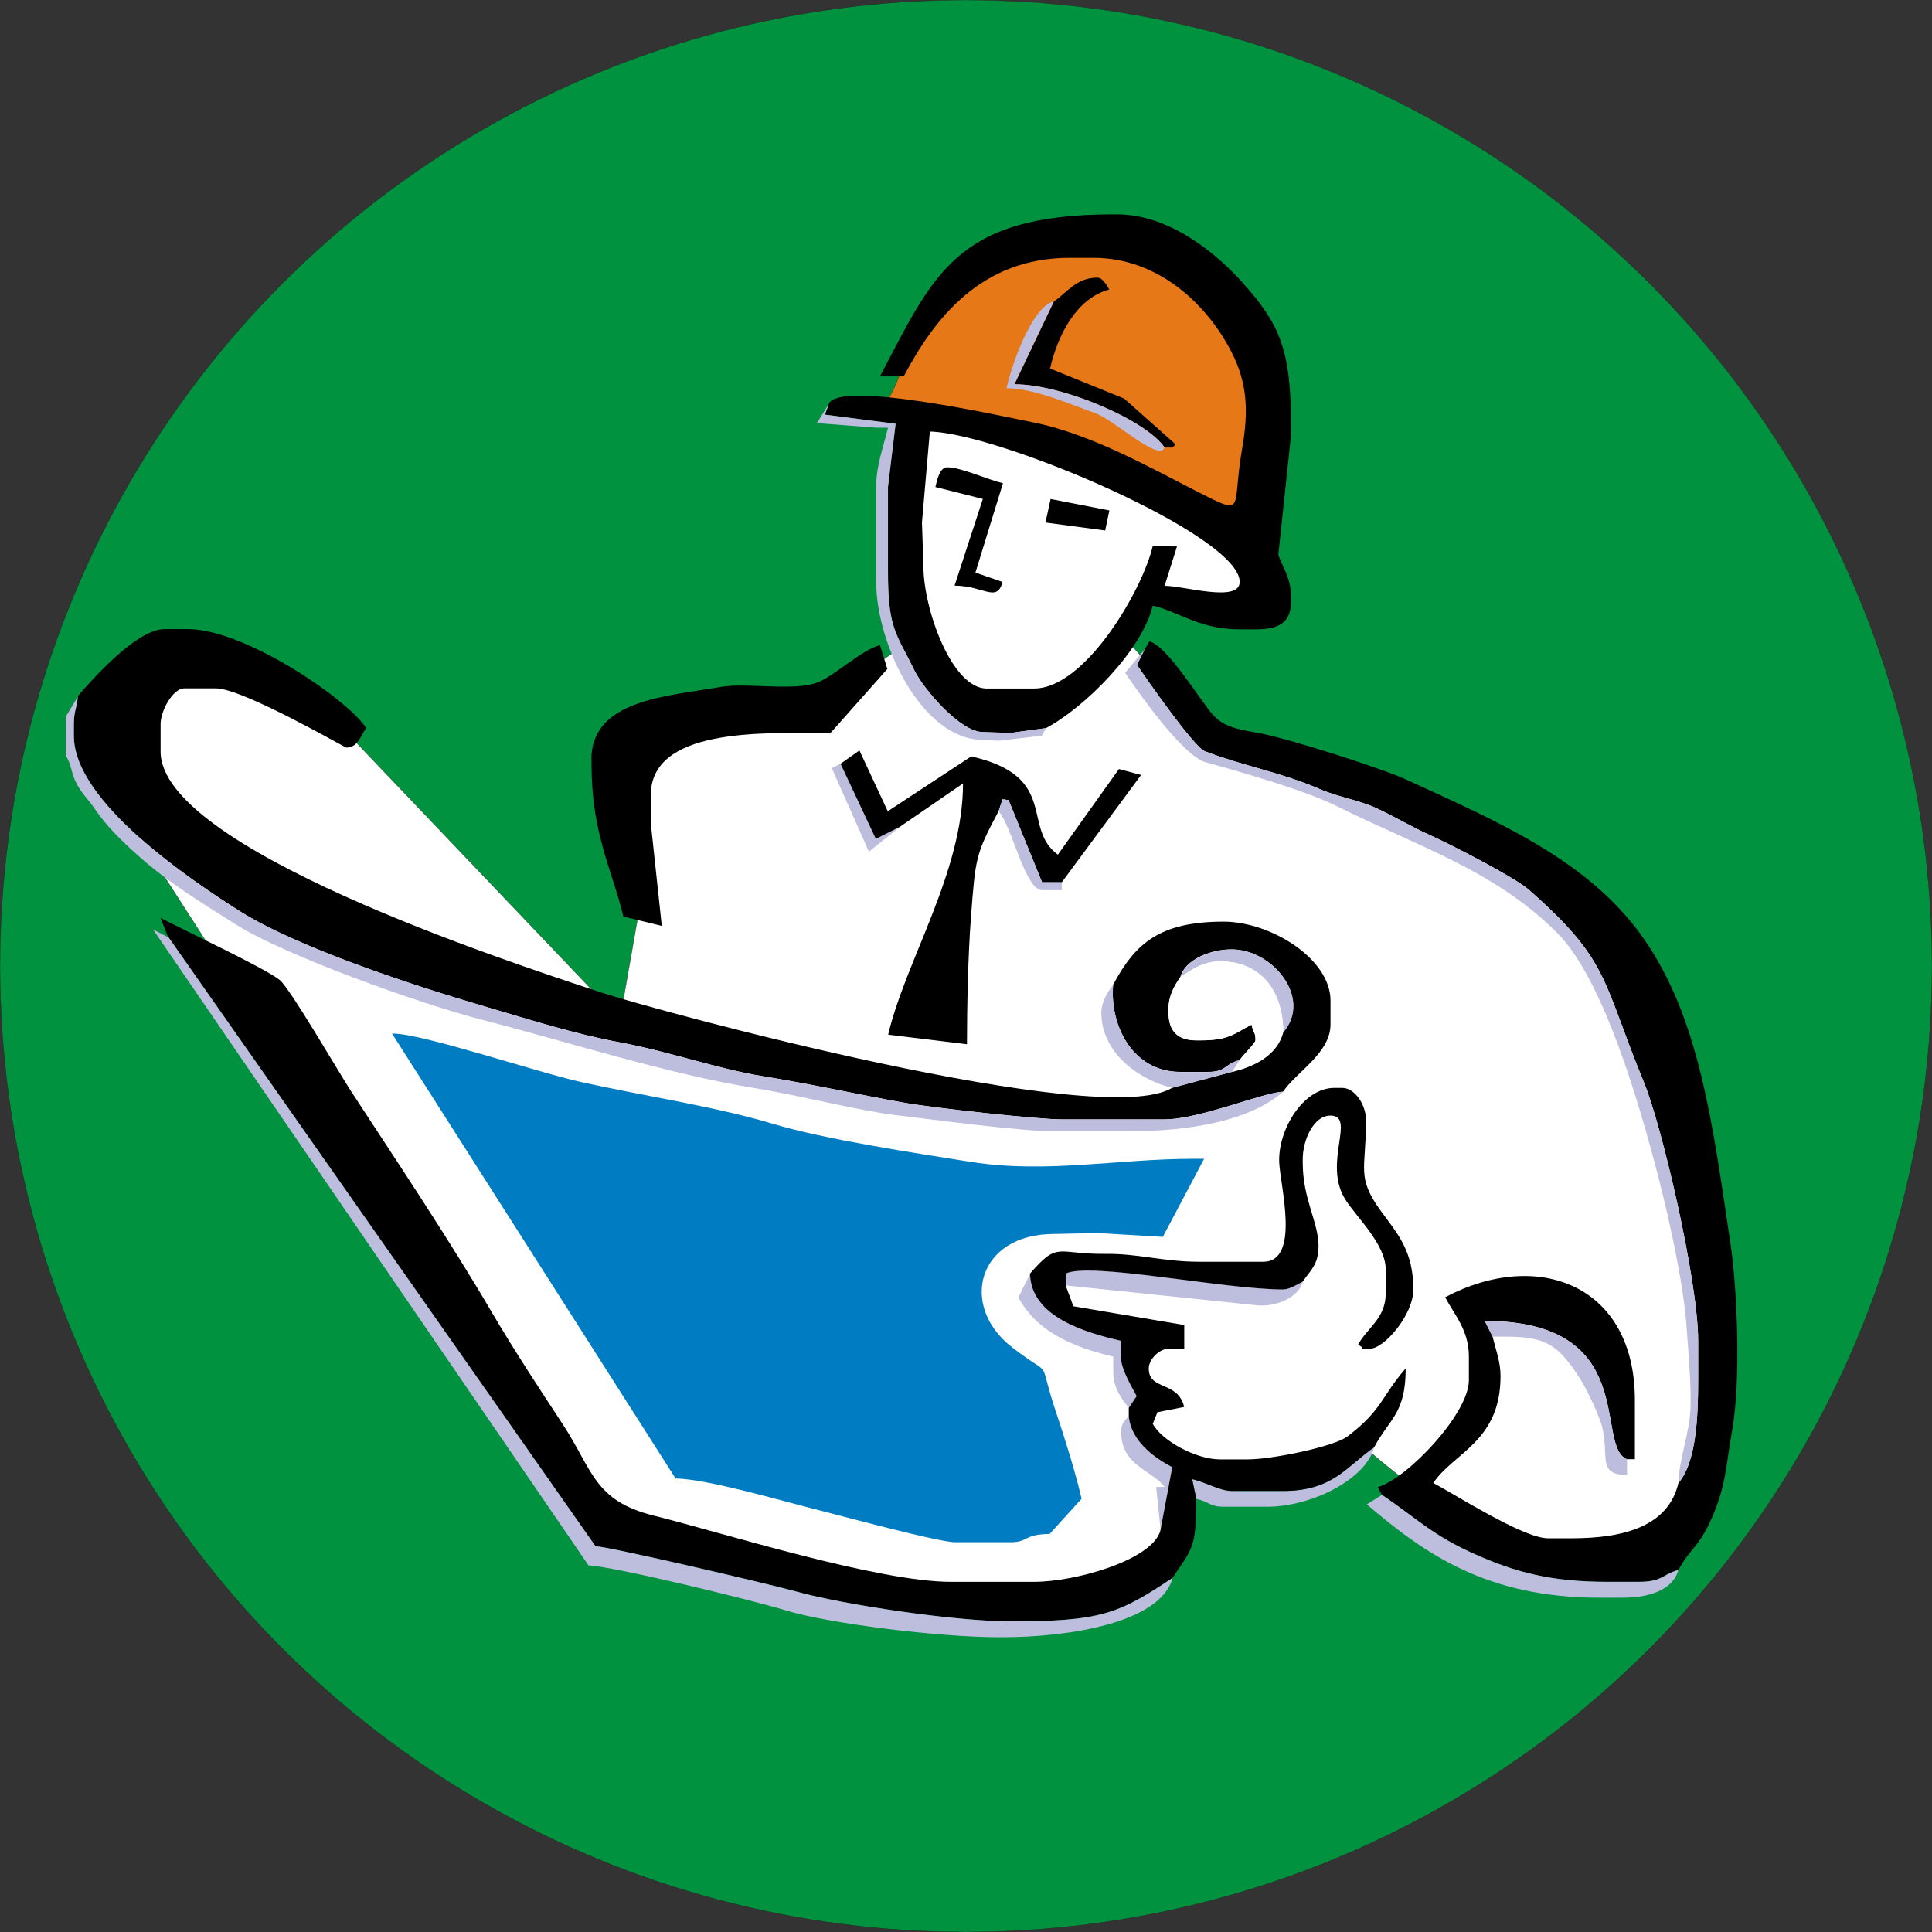<?xml version="1.0" encoding="UTF-8"?>
<!DOCTYPE svg PUBLIC "-//W3C//DTD SVG 1.1//EN" "http://www.w3.org/Graphics/SVG/1.1/DTD/svg11.dtd">
<!-- Creator: CorelDRAW -->
<svg xmlns="http://www.w3.org/2000/svg" xml:space="preserve" width="24in" height="24in" style="shape-rendering:geometricPrecision; text-rendering:geometricPrecision; image-rendering:optimizeQuality; fill-rule:evenodd; clip-rule:evenodd"
viewBox="0 0 24 24"
 xmlns:xlink="http://www.w3.org/1999/xlink">
 <rect x="0" y="0" width="24" height="24" fill="#333333" stroke="none"/>
 <defs>
  <style type="text/css">
   <![CDATA[
    .str0 {stroke:#1F1A17;stroke-width:0.003}
    .fil6 {fill:#007CC3}
    .fil0 {fill:#00923F}
    .fil1 {fill:#E77817}
    .fil2 {fill:white}
    .fil3 {fill:black}
    .fil4 {fill:#BDBDDE}
    .fil5 {fill:white}
   ]]>
  </style>
 </defs>
 <g id="Layer_x0020_1">
  <g id="_52152664">
   <circle id="_52288064" class="fil0 str0" cx="12" cy="12" r="12"/>
   <path id="_54175368" class="fil1 str0" d="M15.508 6.503c-1.521,-0.66 -3.042,-1.125 -4.561,-1.43 0.335,-0.389 0.316,-1.048 0.649,-1.311 1.783,-1.412 3.539,-1.002 4.069,1.033 0.12,0.462 -0.192,1.061 -0.157,1.708z"/>
   <path id="_118122896" class="fil2 str0" d="M0.917 9.143c0.488,-1.26 1.528,-1.369 3.12,-0.326l3.664 3.845 0.27 -1.536c-0.736,-1.864 0.209,-2.561 2.304,-2.458l1.103 -0.752 -0.013 -2.773c2.863,0.665 4.384,1.464 4.369,2.416l-1.472 -0.228 -0.281 0.603 1.05 1.168c2.331,0.401 4.158,1.522 5.481,3.362 0.985,2.46 1.1,4.715 0.262,6.744 -1.119,0.404 -2.398,0.034 -3.868,-1.271 -0.535,0.458 -1.243,0.571 -2.16,0.268 0.046,0.973 -0.339,1.627 -1.493,1.712l-5.855 -0.71 -6.481 -10.065z"/>
   <path id="_52789656" class="fil3" d="M13.093 3.743l-0.491 1.031c0.603,0 1.641,0.45 1.866,0.786l0.098 0 0.037 -0.041 -0.639 -0.568 -0.92 -0.373c0.1,-0.431 0.335,-0.875 0.736,-0.982 -0.03,-0.045 -0.08,-0.147 -0.147,-0.147 -0.265,0 -0.38,0.188 -0.54,0.295z"/>
   <path id="_54168464" class="fil4" d="M14.467 5.559c-0.225,-0.336 -1.262,-0.786 -1.866,-0.786l0.491 -1.031c-0.274,0.073 -0.516,0.765 -0.589,1.08 0.342,0 0.813,0.209 1.11,0.314 0.225,0.08 0.792,0.611 0.854,0.422z"/>
   <polygon id="_53937752" class="fil3" points="12.987,6.491 13.729,6.59 13.781,6.341 13.051,6.199 "/>
   <path id="_54179232" class="fil3" d="M12.454 7.229l-0.337 -0.116 0.342 -1.11c-0.195,-0.046 -0.521,-0.198 -0.692,-0.198 -0.094,0 -0.127,0.159 -0.147,0.245l0.589 0.148 -0.351 1.077c0.365,0.002 0.526,0.217 0.596,-0.047z"/>
   <path id="_53944600" class="fil3" d="M11.552 5.361c0.863,0.02 3.848,1.287 3.848,1.867 0,0.263 -0.693,0.049 -0.933,0.049l0.154 -0.489 -0.302 -0.002c-0.127,0.544 -0.837,1.767 -1.473,1.767l-0.589 0c-0.434,0 -0.786,-0.988 -0.786,-1.522l-0.018 -0.542 0.098 -1.129zm-1.258 -0.342l-0.047 0.132 0.878 0.113 -0.095 0.786 0 1.031c0,0.724 0.093,0.766 0.327,1.244 0.117,0.239 0.573,0.769 0.851,0.769l0.345 0.011 0.44 -0.06c0.473,-0.25 1.195,-0.963 1.326,-1.522 0.328,0.076 0.58,0.295 1.08,0.295l0.196 0c0.272,0 0.442,-0.068 0.442,-0.344l0 -0.049c0,-0.265 -0.106,-0.369 -0.157,-0.535l0.157 -1.478 0 -0.147c0,-0.935 -0.149,-1.248 -0.602,-1.755 -0.322,-0.36 -0.906,-0.847 -1.558,-0.847l-0.049 0c-1.965,0 -2.232,0.757 -2.897,2.013l0.295 0c0.386,-0.73 0.967,-1.473 2.062,-1.473l0.295 0c0.831,0 1.431,0.609 1.719,1.178 0.192,0.38 0.211,0.722 0.126,1.207 -0.131,0.747 0.065,0.834 -0.569,0.512 -0.558,-0.284 -1.326,-0.719 -2.041,-0.856 -0.274,-0.052 -2.399,-0.535 -2.524,-0.225z"/>
   <path id="_55097720" class="fil4" d="M12.994 9.045l-0.44 0.06 -0.345 -0.011c-0.278,0 -0.734,-0.53 -0.851,-0.769 -0.234,-0.477 -0.327,-0.52 -0.327,-1.244l0 -1.031 0.095 -0.786 -0.878 -0.113 0.047 -0.132 -0.147 0.237 0.736 0.057 0.147 0c-0.054,0.232 -0.147,0.465 -0.147,0.736l0 1.178c0,0.776 0.571,1.964 1.326,1.964l0.198 0.011 0.534 -0.063 0.053 -0.096z"/>
   <path id="_54468576" class="fil3" d="M0.966 8.652c-0.013,0.154 -0.049,0.174 -0.049,0.344l0 0.147c0,0.821 1.469,1.8 2.052,2.17 0.712,0.452 2.147,0.925 3.075,1.196 0.553,0.162 1.094,0.335 1.669,0.442 0.574,0.106 1.234,0.333 1.745,0.415 0.629,0.101 1.221,0.234 1.778,0.333 0.357,0.063 1.647,0.206 1.954,0.206l1.276 0c0.432,0 1.236,-0.338 1.473,-0.344 0.165,-0.246 0.589,-0.479 0.589,-0.835l0 -0.295c0,-0.528 -0.753,-0.982 -1.326,-0.982 -0.793,0 -1.1,0.267 -1.375,0.786 -0.043,0.515 0.25,1.08 0.835,1.08l0.344 0c0.232,0 0.196,-0.095 0.393,-0.147 0.042,-0.062 0.196,-0.213 0.196,-0.245 0,-0.112 -0.017,-0.057 -0.049,-0.196 -0.223,0.118 -0.285,0.196 -0.638,0.196l-0.049 0c-0.229,0 -0.344,-0.114 -0.344,-0.344l0 -0.049c0,-0.164 0.077,-0.292 0.147,-0.393 0.058,-0.216 0.373,-0.344 0.638,-0.344 0.512,0 1.004,0.61 0.638,1.031 -0.075,0.282 -0.352,0.424 -0.638,0.491l-0.736 0.196c-0.865,0.549 -6.416,-0.957 -7.111,-1.187 -1.191,-0.393 -5.458,-1.793 -5.458,-2.987l0 -0.344c0,-0.16 0.15,-0.442 0.295,-0.442l0.393 0c0.334,0 1.602,0.736 1.62,0.736 0.139,0 0.176,-0.141 0.245,-0.245 -0.252,-0.377 -1.521,-1.227 -2.209,-1.227l-0.295 0c-0.346,0 -0.894,0.62 -1.08,0.835z"/>
   <polygon id="_55226856" class="fil4" points="11.178,10.273 10.881,10.421 10.441,9.487 10.332,9.541 10.794,10.58 "/>
   <path id="_54165520" class="fil3" d="M10.441 9.487l0.439 0.934 0.297 -0.149 0.786 -0.54c0,1.104 -0.714,2.201 -0.93,3.121l0.979 0.119c0,-0.447 0.013,-1.099 0.049,-1.571 0.057,-0.756 0.059,-0.786 0.344,-1.325l0.049 -0.147 0.075 0.01 0.416 1.021 0.245 0 0.985 -1.333 -0.275 -0.074 -0.759 1.064c-0.458,-0.336 0.024,-0.97 -1.076,-1.221l-1.037 0.682 -0.352 -0.756 -0.235 0.166z"/>
   <path id="_53947960" class="fil4" d="M12.405 10.076c0.169,0.195 0.329,0.982 0.54,0.982l0.245 0 0 -0.098 -0.245 0 -0.416 -1.021 -0.075 -0.01 -0.049 0.147z"/>
   <path id="_54175984" class="fil3" d="M7.348 9.438l0 0.049c0,0.87 0.246,1.285 0.396,1.899l0.477 0.116 -0.137 -1.278 0 -0.344c0,-0.823 1.332,-0.786 2.228,-0.769l0.711 -0.801 -0.092 -0.296c-0.236,0.063 -0.555,0.375 -0.767,0.46 -0.295,0.119 -0.882,0.001 -1.217,0.06 -0.663,0.117 -1.601,0.155 -1.601,0.903z"/>
   <path id="_229816" class="fil4" d="M14.664 12.138c0.125,-0.084 0.281,-0.196 0.491,-0.196 0.508,0 0.786,0.367 0.786,0.884 0.366,-0.421 -0.126,-1.031 -0.638,-1.031 -0.265,0 -0.581,0.128 -0.638,0.344z"/>
   <path id="_53935256" class="fil5" d="M14.664 12.138c-0.07,0.101 -0.147,0.228 -0.147,0.393l0 0.049c0,0.229 0.114,0.344 0.344,0.344l0.049 0c0.353,0 0.415,-0.078 0.638,-0.196 0.032,0.139 0.049,0.084 0.049,0.196 0,0.033 -0.155,0.183 -0.196,0.245l-0.098 0.147c0.287,-0.067 0.563,-0.209 0.638,-0.491 0,-0.517 -0.278,-0.884 -0.786,-0.884 -0.21,0 -0.366,0.113 -0.491,0.196z"/>
   <path id="_54217536" class="fil4" d="M14.566 13.513l0.736 -0.196 0.098 -0.147c-0.197,0.052 -0.161,0.147 -0.393,0.147l-0.344 0c-0.584,0 -0.877,-0.566 -0.835,-1.08 -0.065,0.075 -0.147,0.211 -0.147,0.344 0,0.492 0.461,0.834 0.884,0.933z"/>
   <path id="_54178896" class="fil4" d="M0.819 8.898l0 0.491c0.072,0.114 0.064,0.221 0.137,0.354 0.072,0.131 0.141,0.186 0.227,0.313 0.143,0.212 0.341,0.401 0.519,0.561 0.373,0.336 0.793,0.593 1.238,0.873 0.598,0.377 2.275,0.98 3.045,1.177 1.025,0.263 2.311,0.675 3.375,0.847 0.572,0.092 1.308,0.284 1.772,0.339 0.495,0.059 1.548,0.2 1.96,0.2l0.933 0c0.775,0 1.505,-0.135 1.915,-0.491 -0.237,0.005 -1.04,0.344 -1.473,0.344l-1.276 0c-0.307,0 -1.597,-0.143 -1.954,-0.206 -0.557,-0.099 -1.149,-0.231 -1.778,-0.333 -0.511,-0.082 -1.171,-0.309 -1.745,-0.415 -0.575,-0.106 -1.116,-0.28 -1.669,-0.442 -0.928,-0.272 -2.363,-0.744 -3.075,-1.196 -0.583,-0.37 -2.052,-1.349 -2.052,-2.17l0 -0.147c0,-0.169 0.036,-0.19 0.049,-0.344l-0.147 0.245z"/>
   <path id="_118006040" class="fil4" d="M13.24 15.968l2.357 0.245c0.243,0.031 0.535,-0.091 0.589,-0.295 -0.062,0.033 -0.162,0.098 -0.245,0.098 -0.734,0 -2.413,-0.348 -2.7,-0.196l0 0.147z"/>
   <path id="_54188376" class="fil4" d="M14.025 17.49l0.098 -0.147c-0.062,-0.117 -0.196,-0.334 -0.196,-0.491l0 -0.196c-0.45,-0.105 -1.117,-0.297 -1.129,-0.835l-0.147 0.295c0.223,0.422 0.67,0.618 1.178,0.736l0 0.196c0,0.19 0.105,0.336 0.196,0.442z"/>
   <path id="_54217424" class="fil3" d="M14.222 8.063l-0.098 0.196c0.118,0.177 0.709,1.022 0.842,1.073 0.489,0.187 0.947,0.261 1.44,0.475 0.22,0.095 0.482,0.133 0.698,0.235 0.232,0.108 0.432,0.23 0.653,0.329 0.259,0.116 1.058,0.526 1.234,0.681 1.009,0.888 0.904,1.113 1.432,2.397 0.225,0.548 0.672,2.472 0.672,3.206l0 0.491c0,0.46 -0.025,1.023 -0.245,1.276 -0.124,0.531 -0.662,0.687 -1.326,0.687l-0.295 0c-0.307,0 -1.158,-0.547 -1.424,-0.687 0.254,-0.379 0.835,-0.515 0.835,-1.326 0,-0.187 -0.061,-0.332 -0.098,-0.491l-0.098 -0.196c1.94,0 1.357,1.553 1.767,1.718l0.098 0 0 -0.736c0,-1.429 -1.205,-1.886 -2.357,-1.276 0.116,0.219 0.295,0.41 0.295,0.736l0 0.295c0,0.421 -0.781,1.233 -1.133,1.328l0.053 0.096c0.43,0.288 0.623,0.503 1.171,0.744 0.484,0.213 0.914,0.336 1.628,0.336l0.393 0c0.294,0 0.293,-0.094 0.491,-0.147 0.152,-0.287 0.275,-0.287 0.449,-0.729 0.147,-0.373 0.137,-0.548 0.219,-1.009 0.11,-0.621 0.061,-1.765 -0.019,-2.299 -0.225,-1.51 -0.386,-2.82 -1.09,-3.82 -0.679,-0.964 -1.819,-1.447 -2.946,-1.964 -0.31,-0.142 -1.515,-0.528 -1.87,-0.584 -0.484,-0.077 -0.496,-0.173 -0.732,-0.495 -0.113,-0.154 -0.406,-0.589 -0.582,-0.636l-0.056 0.096z"/>
   <path id="_54742416" class="fil4" d="M18.542 16.606c0.616,-0.014 0.781,0.039 1.091,0.529 0.085,0.134 0.242,0.467 0.274,0.61 0.081,0.366 -0.063,0.571 0.305,0.579l0 -0.196c-0.41,-0.165 0.173,-1.718 -1.767,-1.718l0.098 0.196z"/>
   <path id="_118123624" class="fil4" d="M20.85 18.422c0.22,-0.253 0.245,-0.817 0.245,-1.276l0 -0.491c0,-0.734 -0.447,-2.658 -0.672,-3.206 -0.528,-1.284 -0.423,-1.509 -1.432,-2.397 -0.176,-0.155 -0.976,-0.564 -1.234,-0.681 -0.221,-0.099 -0.421,-0.221 -0.653,-0.329 -0.216,-0.101 -0.478,-0.139 -0.698,-0.235 -0.493,-0.214 -0.951,-0.288 -1.44,-0.475 -0.133,-0.051 -0.724,-0.896 -0.842,-1.073l0.098 -0.196 -0.245 0.295c0.164,0.245 0.718,1.033 1,1.111 0.463,0.128 1.235,0.35 1.62,0.541 1.029,0.512 1.961,0.797 2.744,1.576 0.575,0.572 1.022,2.114 1.265,3.056 0.123,0.479 0.304,1.284 0.343,1.817 0.023,0.308 0.062,0.762 0.051,1.033 -0.013,0.319 -0.143,0.63 -0.149,0.931z"/>
   <path id="_54742608" class="fil4" d="M14.86 18.619c0.171,0.04 0.165,0.098 0.344,0.098l0.54 0c0.542,0 1.219,-0.336 1.326,-0.736 -0.337,0.226 -0.503,0.54 -1.129,0.54l-0.638 0c-0.147,0 -0.317,-0.107 -0.493,-0.147l0.051 0.245z"/>
   <path id="_54178504" class="fil4" d="M14.418 19.012l0.147 -0.786c-0.227,-0.12 -0.514,-0.327 -0.54,-0.638 -0.042,0.048 -0.098,0.086 -0.098,0.196 0,0.427 0.386,0.478 0.54,0.687l-0.105 0.001 0.056 0.539z"/>
   <path id="_53935352" class="fil6" d="M8.391 18.366c0.399,0.007 1.308,0.276 1.727,0.38 0.315,0.079 1.538,0.412 1.748,0.412l0.687 0c0.229,0 0.154,-0.098 0.486,-0.103l0.397 -0.437c-0.076,-0.325 -0.201,-0.729 -0.313,-1.062 -0.254,-0.756 -0.004,-0.396 -0.553,-0.821 -0.656,-0.509 -0.432,-1.406 0.522,-1.406l0.541 -0.012 0.812 0.048 0.513 -0.97 -0.147 0c-0.906,0 -1.82,0.185 -2.74,0.04 -0.719,-0.114 -1.816,-0.279 -2.471,-0.475 -0.729,-0.218 -1.595,-0.344 -2.379,-0.518 -0.553,-0.122 -1.994,-0.611 -2.351,-0.603l3.521 5.525z"/>
   <path id="_118123848" class="fil4" d="M20.85 19.503c-0.198,0.053 -0.197,0.147 -0.491,0.147l-0.393 0c-0.713,0 -1.144,-0.124 -1.628,-0.336 -0.548,-0.241 -0.741,-0.456 -1.171,-0.744l-0.188 0.118c0.73,0.623 1.499,1.159 2.888,1.159l0.295 0c0.319,0 0.621,-0.094 0.687,-0.344z"/>
   <path id="_54174976" class="fil3" d="M2.095 11.647l5.302 7.561c0.165,0.004 2.175,0.473 2.484,0.56 0.584,0.164 1.976,0.373 2.671,0.373 1.113,0 1.337,-0.087 2.013,-0.54 0.246,-0.368 0.295,-0.366 0.295,-0.982l-0.051 -0.245c0.176,0.04 0.345,0.147 0.493,0.147l0.638 0c0.627,0 0.792,-0.314 1.129,-0.54 0.189,-0.358 0.393,-0.416 0.393,-0.982 -0.302,0.347 -0.291,0.519 -0.725,0.846 -0.167,0.125 -0.93,0.284 -1.238,0.284l-0.344 0c-0.298,0 -0.724,-0.232 -0.835,-0.442l0.058 -0.144 0.332 -0.065c-0.078,-0.329 -0.44,-0.2 -0.44,-0.478 0,-0.114 0.131,-0.245 0.245,-0.245l0.196 0 0 -0.295 -1.377 -0.233 -0.096 -0.258 0 -0.147c0.287,-0.152 1.966,0.196 2.7,0.196 0.083,0 0.183,-0.065 0.245,-0.098 0.092,-0.138 0.196,-0.204 0.196,-0.442 0,-0.296 -0.196,-0.582 -0.196,-1.031l0 -0.049c0,-0.236 0.135,-0.54 0.344,-0.54 0.324,0 -0.1,0.591 0.185,1.042 0.143,0.227 0.502,0.556 0.502,0.872l0 0.295c0,0.313 -0.234,0.431 -0.344,0.638 0.129,0.064 -0.04,0.049 0.147,0.049 0.179,0 0.54,-0.421 0.54,-0.736 0,-0.479 -0.196,-0.691 -0.402,-0.973 -0.308,-0.422 -0.187,-0.523 -0.187,-1.089l0 -0.049c0,-0.179 -0.135,-0.393 -0.295,-0.393l-0.098 0c-0.388,0 -0.703,0.525 -0.684,0.929 0.014,0.293 0.265,1.231 -0.199,1.231l-0.786 0c-0.465,0 -0.75,-0.102 -1.178,-0.098 -0.608,0.006 -0.578,-0.163 -0.933,0.245 0.012,0.537 0.68,0.73 1.129,0.835l0 0.196c0,0.157 0.135,0.374 0.196,0.491l-0.098 0.147 0 0.098c0.026,0.312 0.313,0.518 0.54,0.638l-0.147 0.786c-0.097,0.364 -1.046,0.638 -1.571,0.638l-1.031 0c-0.916,0 -2.844,-0.612 -3.694,-0.823 -0.74,-0.184 -0.756,-0.566 -1.127,-1.132 -0.298,-0.454 -0.606,-0.922 -0.876,-1.382 -0.53,-0.905 -1.174,-1.868 -1.757,-2.76 -0.151,-0.232 -0.752,-1.269 -0.882,-1.377 -0.173,-0.144 -1.212,-0.63 -1.484,-0.774l0.098 0.245z"/>
   <path id="_54073320" class="fil4" d="M14.566 19.601c-0.676,0.453 -0.9,0.54 -2.013,0.54 -0.695,0 -2.087,-0.209 -2.671,-0.373 -0.309,-0.087 -2.319,-0.556 -2.484,-0.56l-5.302 -7.561 -0.195 -0.101 5.41 7.9c0.33,0.015 2.062,0.439 2.437,0.555 0.552,0.17 1.925,0.337 2.658,0.337l0.049 0c0.801,0 1.96,-0.172 2.111,-0.736z"/>
  </g>
 </g>
</svg>
